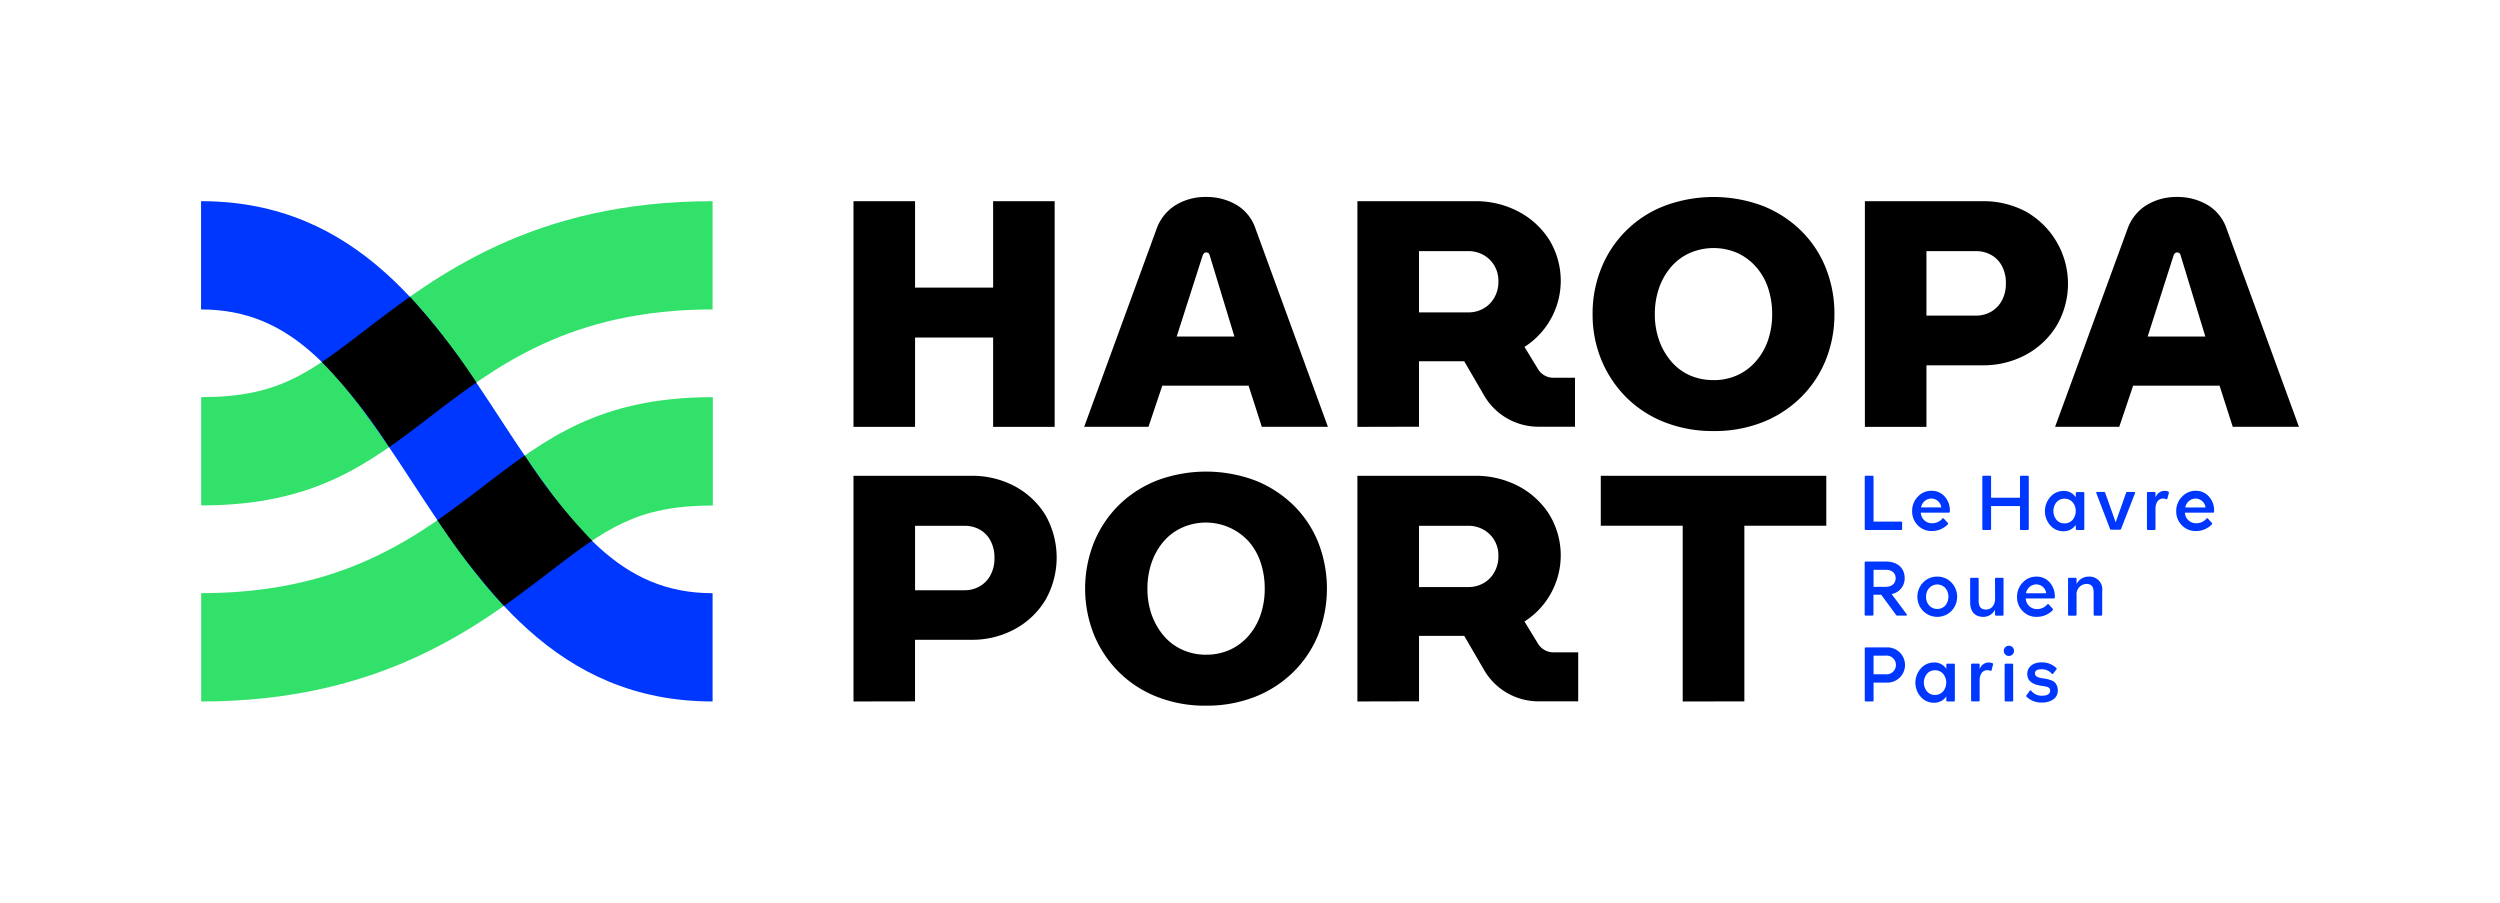 <svg xmlns:xlink="http://www.w3.org/1999/xlink" xmlns="http://www.w3.org/2000/svg" width="360.043" height="130" viewBox="0 0 360.043 130"><defs><clipPath id="clip-path"><path fill="none" d="M0 0h360.043v130H0z"/></clipPath></defs><g clip-path="url(#clip-path)"><path d="M28.972 57.196V72.79c16.279 0 24.028-5.929 33-12.8C71.4 52.765 82.1 44.564 102.625 44.564V28.972c-25.844 0-39.896 10.78-50.173 18.646-8.037 6.2-12.488 9.578-23.48 9.578m40.68 12.812c-9.432 7.225-20.114 15.416-40.676 15.416v15.6c25.843 0 39.9-10.782 50.172-18.646 8.073-6.185 12.52-9.578 23.512-9.578V57.2c-16.292 0-24.037 5.934-33.009 12.812" fill="#32e169"/><path d="M102.625 101.023V85.429c-13.227 0-20.279-9.327-30.3-24.689-9.719-14.888-20.73-31.768-43.371-31.768v15.594c13.227 0 20.283 9.327 30.3 24.694 9.733 14.887 20.744 31.763 43.367 31.763" fill="#0037ff"/><path d="M75.568 65.606c-1.984 1.368-3.923 2.869-5.929 4.4-2.116 1.619-4.3 3.289-6.636 4.908a99.071 99.071 0 0 0 9.578 12.338c2.372-1.669 4.538-3.33 6.559-4.876 2.249-1.724 4.219-3.229 6.126-4.506a80.175 80.175 0 0 1-9.7-12.265M59.043 42.746c-2.372 1.665-4.538 3.325-6.554 4.871-2.253 1.729-4.219 3.234-6.126 4.511a80.448 80.448 0 0 1 9.688 12.26c1.984-1.368 3.923-2.864 5.929-4.4 2.116-1.624 4.3-3.293 6.632-4.908a99.078 99.078 0 0 0-9.569-12.334"/><path d="M269.665 68.516a.141.141 0 0 1 .159.121.146.146 0 0 1 0 .034v6.449h3.959a.141.141 0 0 1 .159.121.146.146 0 0 1 0 .034v.894a.141.141 0 0 1-.126.156.14.14 0 0 1-.034 0h-5.067a.141.141 0 0 1-.16-.155v-7.5a.142.142 0 0 1 .16-.155Zm6.532 3.015a2.605 2.605 0 0 1 1.975-.848 2.454 2.454 0 0 1 1.9.826 2.983 2.983 0 0 1 .743 2.084v.082a.141.141 0 0 1-.126.155h-4.063a1.6 1.6 0 0 0 1.6 1.528 1.942 1.942 0 0 0 1.505-.666.223.223 0 0 1 .123-.068.218.218 0 0 1 .1.068l.552.607a.263.263 0 0 1 .059.1.272.272 0 0 1-.059.128 3.148 3.148 0 0 1-2.312.949 2.691 2.691 0 0 1-2-.826 2.8 2.8 0 0 1-.812-2.043 2.9 2.9 0 0 1 .812-2.075m3.384 1.546a1.446 1.446 0 0 0-1.409-1.277 1.523 1.523 0 0 0-1.5 1.277Zm5.909-4.406a.141.141 0 0 1 .126-.155h.977a.141.141 0 0 1 .16.155v3.006h4.164v-3.006a.141.141 0 0 1 .125-.156.144.144 0 0 1 .034 0h.949a.141.141 0 0 1 .155.126.151.151 0 0 1 0 .029v7.5a.141.141 0 0 1-.126.155h-.977a.141.141 0 0 1-.159-.121.146.146 0 0 1 0-.034v-3.284h-4.164v3.284a.141.141 0 0 1-.125.156.143.143 0 0 1-.034 0h-.949a.141.141 0 0 1-.155-.126.151.151 0 0 1 0-.029Zm11.672 2.026a2.076 2.076 0 0 1 1.792.912v-.584a.146.146 0 0 1 .131-.16h.941a.141.141 0 0 1 .155.16v5.145a.141.141 0 0 1-.126.155h-.941a.141.141 0 0 1-.159-.121.146.146 0 0 1 0-.034v-.573a2.111 2.111 0 0 1-1.792.912 2.472 2.472 0 0 1-1.875-.839 3.083 3.083 0 0 1 0-4.1 2.486 2.486 0 0 1 1.875-.867m-.985 4.164a1.492 1.492 0 0 0 1.154.511 1.519 1.519 0 0 0 1.163-.511 2.011 2.011 0 0 0 0-2.541 1.515 1.515 0 0 0-1.163-.506 1.487 1.487 0 0 0-1.154.506 2.011 2.011 0 0 0 0 2.541m5.855-4.017h.971a.2.2 0 0 1 .182.123l1.51 4.246 1.5-4.246a.2.2 0 0 1 .182-.123h.958c.128 0 .137.068.146.114a.163.163 0 0 1 0 .068l-2.007 5.136a.187.187 0 0 1-.182.123h-1.226a.187.187 0 0 1-.182-.123l-1.975-5.145a.148.148 0 0 1 0-.082.1.1 0 0 1 0-.055.145.145 0 0 1 .123-.036m10.226-.068a.155.155 0 0 1 .1.193.07.07 0 0 1 0 .012l-.214.812c-.023.1-.091.137-.205.078a1.033 1.033 0 0 0-.392-.078c-.689 0-1.117.552-1.117 1.514v2.855a.141.141 0 0 1-.125.156.143.143 0 0 1-.034 0h-.912a.141.141 0 0 1-.159-.121.139.139 0 0 1 0-.034v-5.157a.146.146 0 0 1 .131-.16h.941a.146.146 0 0 1 .16.131.151.151 0 0 1 0 .029v.675a1.368 1.368 0 0 1 1.3-1 1.525 1.525 0 0 1 .534.1m1.991.744a2.605 2.605 0 0 1 1.975-.848 2.448 2.448 0 0 1 1.893.826 2.988 2.988 0 0 1 .748 2.084v.082a.141.141 0 0 1-.16.155h-4.046a1.6 1.6 0 0 0 1.6 1.528 1.931 1.931 0 0 0 1.5-.666.258.258 0 0 1 .123-.068.231.231 0 0 1 .1.068l.552.607a.243.243 0 0 1 .055.1.264.264 0 0 1-.055.128 3.157 3.157 0 0 1-2.312.949 2.678 2.678 0 0 1-2-.826 2.8 2.8 0 0 1-.816-2.043 2.909 2.909 0 0 1 .835-2.075m3.384 1.546a1.45 1.45 0 0 0-1.409-1.277 1.523 1.523 0 0 0-1.5 1.277Zm-44.376 15.58a.219.219 0 0 1-.192-.1l-2.135-2.91h-1.117v2.855a.141.141 0 0 1-.125.156.144.144 0 0 1-.034 0h-.949a.141.141 0 0 1-.159-.121.146.146 0 0 1 0-.034v-7.476a.141.141 0 0 1 .126-.156.139.139 0 0 1 .034 0h2.9c1.683 0 2.7.949 2.7 2.381a2.281 2.281 0 0 1-1.875 2.3l2.167 2.91c.078.1.032.192-.091.192Zm-3.43-6.6v2.458h1.715c.912 0 1.464-.483 1.464-1.241s-.529-1.218-1.464-1.218Zm9.172.984a2.767 2.767 0 0 1 2.043.848 2.965 2.965 0 0 1 0 4.1 2.873 2.873 0 0 1-4.063.014l-.014-.014a2.951 2.951 0 0 1 0-4.1 2.735 2.735 0 0 1 2.034-.848m-1.154 4.155a1.508 1.508 0 0 0 1.154.5 1.539 1.539 0 0 0 1.163-.5 2 2 0 0 0 0-2.518 1.582 1.582 0 0 0-2.237-.08 1.509 1.509 0 0 0-.08.08 1.823 1.823 0 0 0-.456 1.268 1.79 1.79 0 0 0 .456 1.251Zm9.474-3.824a.141.141 0 0 1 .121-.159.143.143 0 0 1 .034 0h.912a.141.141 0 0 1 .16.16v5.136a.141.141 0 0 1-.125.156.143.143 0 0 1-.034 0h-.912a.141.141 0 0 1-.155-.155V87.8a1.879 1.879 0 0 1-1.7 1.04c-1.081 0-1.884-.643-1.884-2.1v-3.366a.141.141 0 0 1 .16-.16h.912a.141.141 0 0 1 .156.125.146.146 0 0 1 0 .034v3.147c0 .912.365 1.263 1.054 1.263s1.218-.483 1.309-1.4Zm3.994.518a2.605 2.605 0 0 1 1.975-.848 2.459 2.459 0 0 1 1.9.826 3.005 3.005 0 0 1 .743 2.084v.082a.141.141 0 0 1-.125.156.143.143 0 0 1-.034 0h-4.027a1.6 1.6 0 0 0 1.6 1.528 1.931 1.931 0 0 0 1.5-.666.258.258 0 0 1 .123-.068.234.234 0 0 1 .1.068l.552.607a.244.244 0 0 1 .055.1.265.265 0 0 1-.055.128 3.157 3.157 0 0 1-2.312.949 2.678 2.678 0 0 1-2-.826 2.8 2.8 0 0 1-.816-2.043 2.911 2.911 0 0 1 .816-2.075m3.384 1.546a1.45 1.45 0 0 0-1.409-1.277 1.524 1.524 0 0 0-1.5 1.277Zm8.061-.307v3.375a.141.141 0 0 1-.125.156.144.144 0 0 1-.034 0h-.912a.141.141 0 0 1-.16-.155v-3.152c0-.912-.347-1.263-1.058-1.263a1.477 1.477 0 0 0-1.4 1.628v2.787a.141.141 0 0 1-.125.156.144.144 0 0 1-.034 0h-.912a.141.141 0 0 1-.155-.126.162.162 0 0 1 0-.029v-5.136a.141.141 0 0 1 .155-.16h.912a.141.141 0 0 1 .16.16v.734a1.921 1.921 0 0 1 1.738-1.063 1.827 1.827 0 0 1 1.952 2.089m-31.104 8.103a2.539 2.539 0 1 1 0 5.067h-1.824v2.563a.141.141 0 0 1-.125.156.143.143 0 0 1-.034 0h-.949a.141.141 0 0 1-.16-.155v-7.476a.141.141 0 0 1 .125-.156.143.143 0 0 1 .034 0Zm-.1 3.872a1.351 1.351 0 1 0 0-2.686h-1.724v2.686Zm6.955-1.705a2.075 2.075 0 0 1 1.8.912v-.58a.141.141 0 0 1 .16-.16h.912a.141.141 0 0 1 .156.125.146.146 0 0 1 0 .034v5.136a.141.141 0 0 1-.126.155h-.943a.141.141 0 0 1-.159-.121.139.139 0 0 1 0-.034v-.575a2.116 2.116 0 0 1-1.8.912 2.463 2.463 0 0 1-1.87-.839 3.069 3.069 0 0 1 0-4.1 2.477 2.477 0 0 1 1.87-.857m-.981 4.164a1.492 1.492 0 0 0 1.154.511 1.519 1.519 0 0 0 1.163-.511 2.011 2.011 0 0 0 0-2.541 1.515 1.515 0 0 0-1.163-.506 1.487 1.487 0 0 0-1.154.506 2.011 2.011 0 0 0 0 2.541m9.41-4.072a.16.16 0 0 1 .1.2l-.214.812c-.023.1-.087.137-.2.078a1.077 1.077 0 0 0-.4-.078c-.689 0-1.117.552-1.117 1.514v2.832a.141.141 0 0 1-.125.156.143.143 0 0 1-.034 0h-.912a.141.141 0 0 1-.16-.155v-5.129a.141.141 0 0 1 .16-.16h.912a.141.141 0 0 1 .16.12.146.146 0 0 1 0 .039v.675a1.368 1.368 0 0 1 1.3-1 1.509 1.509 0 0 1 .529.1m1.648-1.787a.737.737 0 1 1 0 .023v-.023m.283 7.3a.141.141 0 0 1-.159-.121.146.146 0 0 1 0-.034v-5.131a.146.146 0 0 1 .131-.16h.941a.141.141 0 0 1 .155.16v5.136a.141.141 0 0 1-.126.155h-.025Zm2.991-.679a.141.141 0 0 1-.015-.2l.015-.015.456-.634c.068-.1.146-.1.228 0a1.893 1.893 0 0 0 1.592.7c.666 0 1.127-.237 1.127-.725s-.351-.575-1.286-.707c-1.368-.2-2.011-.771-2.011-1.706s.757-1.66 2.034-1.66a2.96 2.96 0 0 1 2.157.812.151.151 0 0 1 0 .213l-.456.588a.137.137 0 0 1-.191.033.141.141 0 0 1-.033-.033 1.825 1.825 0 0 0-1.446-.62c-.643 0-.958.192-.958.584s.315.6 1.159.725a4.8 4.8 0 0 1 1.163.269 1.944 1.944 0 0 1 .511.283 1.628 1.628 0 0 1 .456 1.154 1.519 1.519 0 0 1-.643 1.318 2.737 2.737 0 0 1-1.615.456 3.019 3.019 0 0 1-2.244-.839" fill="#0037ff"/><path d="M268.575 61.474v-32.5h16.949a13.017 13.017 0 0 1 6.221 1.487 11.946 11.946 0 0 1 4.542 16.271q-.053.1-.109.19a11.657 11.657 0 0 1-4.433 4.178 12.875 12.875 0 0 1-6.221 1.51h-8.082v8.867Zm8.867-16.021h7.12a4.337 4.337 0 0 0 2.18-.556 4.109 4.109 0 0 0 1.555-1.6 5.045 5.045 0 0 0 .584-2.486 5.138 5.138 0 0 0-.584-2.531 3.9 3.9 0 0 0-1.555-1.578 4.46 4.46 0 0 0-2.18-.534h-7.12ZM122.917 61.474V28.972h8.867v12.443h11.243V28.972h8.862v32.5h-8.862v-12.86h-11.243v12.862Zm33.223-.003 10.445-28.557a6.638 6.638 0 0 1 2.787-3.412 8.265 8.265 0 0 1 4.319-1.136 8.5 8.5 0 0 1 4.338 1.113 6.248 6.248 0 0 1 2.764 3.389l10.449 28.6h-9.519l-1.907-5.929h-12.424l-1.993 5.932Zm13.323-13h8.315l-3.576-11.749a.456.456 0 0 0-.187-.278.585.585 0 0 0-.324-.091.4.4 0 0 0-.255.091.81.81 0 0 0-.21.278Zm26.025 13.004v-32.5h16.917a13.164 13.164 0 0 1 6.221 1.464 11.707 11.707 0 0 1 4.456 4.037 11.309 11.309 0 0 1-3.53 15.485l1.948 3.193a2.59 2.59 0 0 0 2.212 1.25h3.115v7.05h-5.268a9.045 9.045 0 0 1-7.818-4.493l-2.869-4.935h-6.513v9.428Zm8.871-16.484h7.115a4.361 4.361 0 0 0 2.135-.537 4.106 4.106 0 0 0 1.578-1.555 4.525 4.525 0 0 0 .607-2.367 4.282 4.282 0 0 0-.607-2.322 4.173 4.173 0 0 0-1.578-1.51 4.361 4.361 0 0 0-2.135-.534h-7.115Zm42.418 17.086a18.86 18.86 0 0 1-7.061-1.277 16.132 16.132 0 0 1-5.5-3.571 16.522 16.522 0 0 1-3.576-5.364 17.053 17.053 0 0 1-1.277-6.641 17.237 17.237 0 0 1 1.277-6.664 15.964 15.964 0 0 1 9.077-8.912 20.208 20.208 0 0 1 14.139 0 16.556 16.556 0 0 1 5.5 3.549 15.657 15.657 0 0 1 3.576 5.364 17.572 17.572 0 0 1 1.254 6.664 17.384 17.384 0 0 1-1.254 6.641 15.961 15.961 0 0 1-3.576 5.364 16.42 16.42 0 0 1-5.5 3.571 18.808 18.808 0 0 1-7.079 1.277m0-7.334a8.143 8.143 0 0 0 3.457-.721 7.83 7.83 0 0 0 2.691-2.043 8.97 8.97 0 0 0 1.719-3.042 11.494 11.494 0 0 0 .579-3.713 11.706 11.706 0 0 0-.579-3.717 8.721 8.721 0 0 0-1.719-3.042 8 8 0 0 0-2.691-2.021 8.612 8.612 0 0 0-6.9 0 7.7 7.7 0 0 0-2.691 2.021 9.254 9.254 0 0 0-1.719 3.042 11.331 11.331 0 0 0-.6 3.736 11.135 11.135 0 0 0 .6 3.713 9.543 9.543 0 0 0 1.719 3.042 7.547 7.547 0 0 0 2.691 2.043 8.208 8.208 0 0 0 3.439.693Zm49.192 6.727 10.449-28.557a6.611 6.611 0 0 1 2.782-3.412 8.279 8.279 0 0 1 4.319-1.136 8.513 8.513 0 0 1 4.342 1.113 6.289 6.289 0 0 1 2.782 3.389l10.446 28.603h-9.533l-1.9-5.929h-12.448l-2 5.929Zm13.328-13h8.31l-3.576-11.749a.456.456 0 0 0-.187-.278.585.585 0 0 0-.324-.091.416.416 0 0 0-.255.091.873.873 0 0 0-.21.278Zm-186.38 52.552v-32.5h16.963a13.016 13.016 0 0 1 6.221 1.482 11.575 11.575 0 0 1 4.433 4.132 12.36 12.36 0 0 1 0 12.315 11.613 11.613 0 0 1-4.433 4.178 12.826 12.826 0 0 1-6.221 1.51h-8.1v8.867Zm8.867-16.019h7.12a4.283 4.283 0 0 0 2.18-.556 4.045 4.045 0 0 0 1.555-1.6 5.019 5.019 0 0 0 .579-2.481 5.116 5.116 0 0 0-.584-2.531 3.9 3.9 0 0 0-1.555-1.578 4.461 4.461 0 0 0-2.18-.534h-7.115Zm41.906 16.626a18.88 18.88 0 0 1-7.061-1.277 16.145 16.145 0 0 1-5.5-3.576 16.484 16.484 0 0 1-3.576-5.364 17.954 17.954 0 0 1 0-13.3 16.2 16.2 0 0 1 3.576-5.364 16.363 16.363 0 0 1 5.5-3.553 20.208 20.208 0 0 1 14.139 0 16.637 16.637 0 0 1 5.5 3.553 15.657 15.657 0 0 1 3.578 5.36 18.245 18.245 0 0 1 0 13.3 15.916 15.916 0 0 1-3.576 5.364 16.412 16.412 0 0 1-5.5 3.567 18.812 18.812 0 0 1-7.079 1.286m0-7.339a8.147 8.147 0 0 0 3.457-.716 7.948 7.948 0 0 0 2.7-2.043 9.12 9.12 0 0 0 1.715-3.042 11.492 11.492 0 0 0 .579-3.713 11.74 11.74 0 0 0-.579-3.74 8.83 8.83 0 0 0-1.715-3.042 8.369 8.369 0 0 0-9.578-2.016 7.7 7.7 0 0 0-2.7 2.016 9.386 9.386 0 0 0-1.72 3.042 11.408 11.408 0 0 0-.6 3.74 11.142 11.142 0 0 0 .593 3.708 9.731 9.731 0 0 0 1.72 3.042 7.609 7.609 0 0 0 2.7 2.043 8.169 8.169 0 0 0 3.427.725Zm68.648 6.737v-25.31h-11.8v-7.188h32.479v7.188h-11.8v25.3Zm-46.851-.001v-32.5h16.917a13.23 13.23 0 0 1 6.221 1.46 11.681 11.681 0 0 1 4.456 4.041 11.316 11.316 0 0 1-3.53 15.485l1.948 3.193a2.586 2.586 0 0 0 2.212 1.245h3.576v7.056h-5.724a9.045 9.045 0 0 1-7.818-4.493l-2.869-4.931h-6.513v9.423Zm8.871-16.479h7.115a4.361 4.361 0 0 0 2.135-.534 4.107 4.107 0 0 0 1.578-1.555 4.561 4.561 0 0 0 .607-2.372 4.3 4.3 0 0 0-.607-2.322 4.2 4.2 0 0 0-1.578-1.505 4.361 4.361 0 0 0-2.135-.534h-7.115Z"/></g></svg>